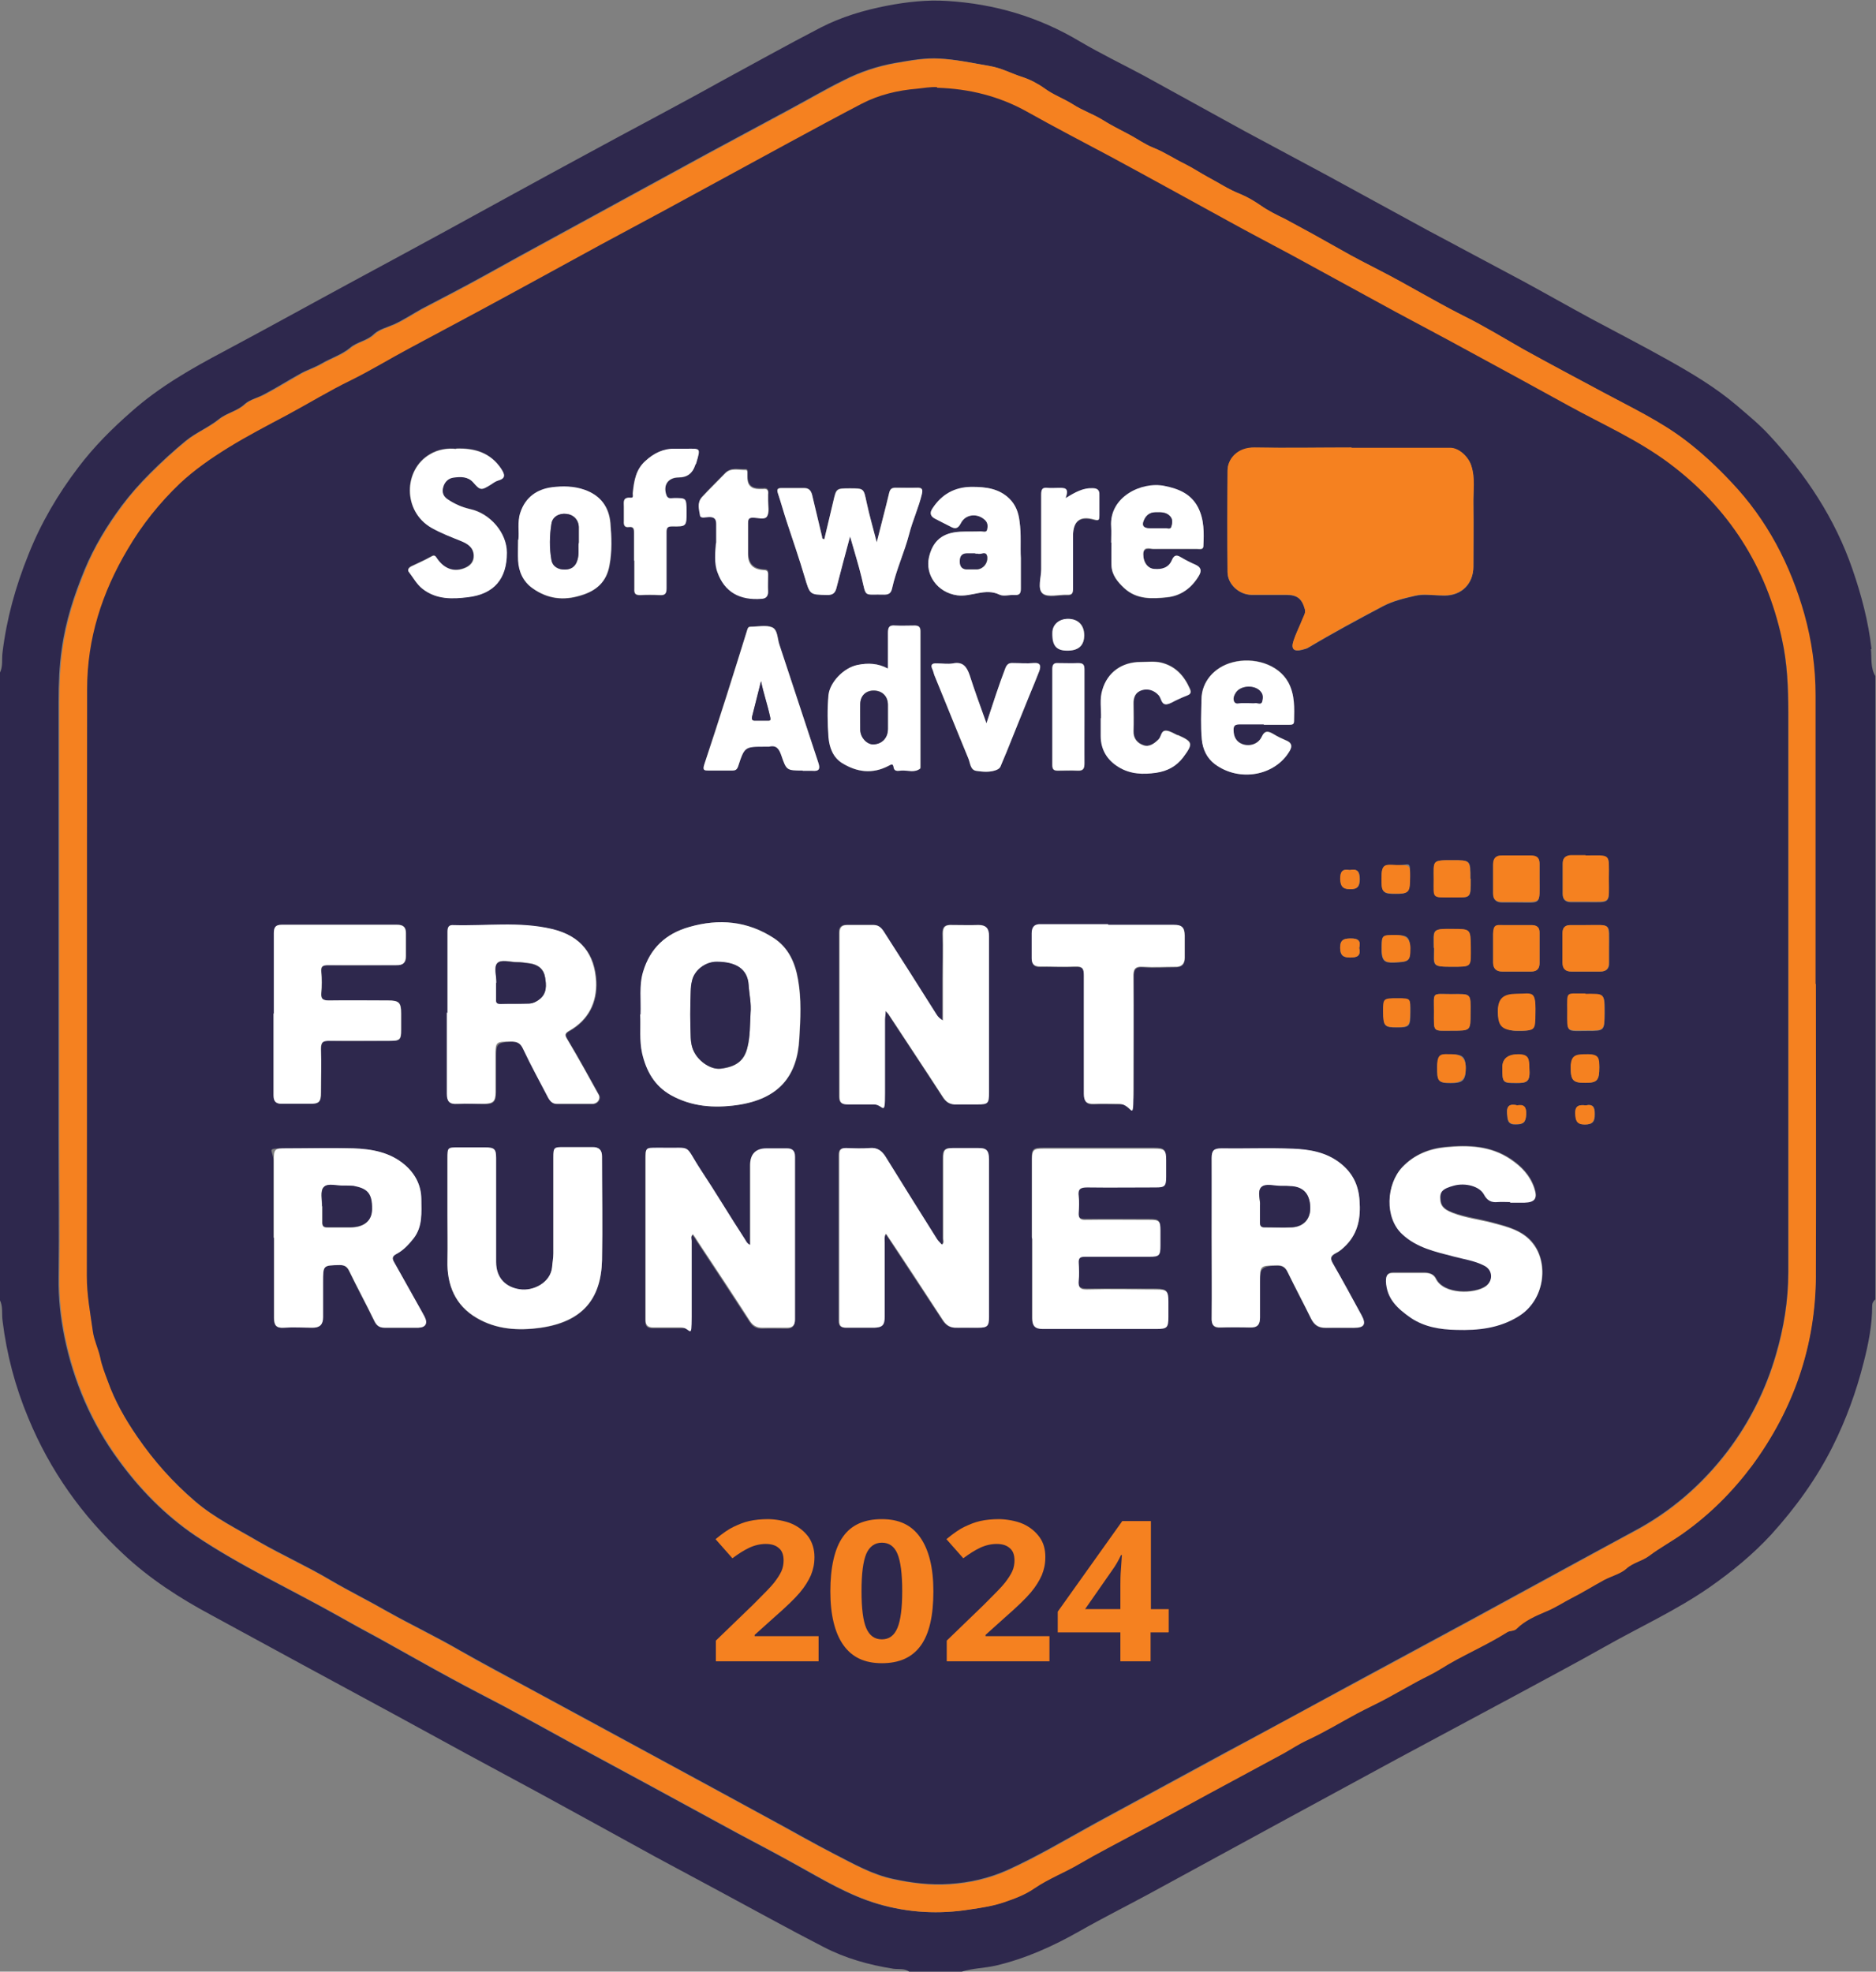 <svg xmlns="http://www.w3.org/2000/svg" id="Layer_1" data-name="Layer 1" viewBox="0 0 589.9 620"><rect x="0" y="0" width="589.9" height="620" fill="#808080" stroke="none"/><defs><style> .cls-1 { fill: #2e284d; } .cls-1, .cls-2, .cls-3 { stroke-width: 0px; } .cls-2 { fill: #f58120; } .cls-4 { isolation: isolate; } .cls-3 { fill: #fff; } </style></defs><path class="cls-1" d="M588.5,204.1c-1-8.7-3.2-17-6-25.1-5.5-16-14.7-29.8-26.1-42.1-3.2-3.5-6.8-6.4-10.4-9.5-6.6-5.6-14-10-21.5-14.2-8-4.5-16.2-8.7-24.2-13-7.2-3.9-14.4-8-21.6-11.9-9.9-5.3-19.9-10.6-29.8-15.9-10.5-5.7-21-11.5-31.5-17.2-8.7-4.7-17.4-9.3-26.1-14-10.6-5.8-21-11.6-31.6-17.4-6.7-3.6-13.6-6.9-20.2-10.8-12.9-7.7-26.8-11.8-41.7-12.7-6.4-.4-12.6.3-18.9,1.5-7.2,1.4-14.3,3.5-20.9,6.9-10.6,5.5-21,11.3-31.5,17-14,7.8-28.2,15.2-42.3,22.9-14.8,8-29.5,16.1-44.3,24.2-9.5,5.2-19,10.3-28.6,15.5-13.7,7.4-27.2,14.9-40.9,22.2-10.2,5.4-20.2,11.1-28.9,18.8-6.2,5.4-12,11.2-16.9,17.7-6.4,8.4-11.8,17.6-15.7,27.5-4,9.9-6.8,20-8.1,30.6-.3,2.2.2,4.5-.9,6.6v197c1.1,2.1.6,4.4.9,6.6,1.3,10.6,4,20.8,8.1,30.6,6.8,16.5,16.9,30.7,29.9,42.8,8.3,7.8,17.8,13.9,27.7,19.2,19.1,10.4,38.2,20.8,57.3,31.1,7.6,4.2,15.3,8.3,22.9,12.5,7.5,4.1,15.1,8.1,22.6,12.2,12.4,6.8,24.7,13.5,37,20.3,6.7,3.6,13.4,7.2,20.1,10.8,10.8,5.8,21.6,11.8,32.5,17.4,6.9,3.6,14.4,5.7,22.1,6.9,1.6.2,3.4-.2,4.9.9h16.5c3.5-1.1,7.2-1.1,10.7-1.9,9.4-2.2,18-6.1,26.3-10.8,7.2-4.1,14.6-7.8,21.8-11.7,14.5-7.9,29-15.8,43.5-23.7,11.7-6.3,23.3-12.7,35-19,12.3-6.6,24.6-13.2,36.9-19.8,9.2-5,18.5-9.9,27.7-15.1,11.1-6.3,22.8-11.6,33.3-18.9,7-4.9,13.6-10.3,19.4-16.6,7.6-8.4,14.2-17.5,19.3-27.7,4.2-8.4,7.4-17.2,9.7-26.3,1.5-5.8,2.7-11.8,2.7-17.8,0-.9.3-1.5,1-2.1v-196c-1.6-2.6-1.1-5.7-1.4-8.5h0ZM570.9,401.2c-.1,22-7,41.9-20.1,59.6-6.2,8.3-13.4,15.5-21.9,21.5-3.4,2.4-7.1,4.4-10.3,6.8-2.3,1.8-5.2,2.2-7.5,4.2-1.8,1.6-4.6,2.3-6.9,3.5-3.5,1.9-7,4-10.6,5.9-2.5,1.3-4.9,2.9-7.6,4-3.3,1.4-6.8,2.9-9.4,5.5-.8.8-2.1.5-3,1.1-6.8,4.3-14.2,7.3-21,11.6-2.2,1.4-4.7,2.5-7.1,3.8-3.1,1.7-6.3,3.5-9.4,5.2-3.1,1.7-6.4,3.2-9.6,4.9-5.2,2.8-10.3,5.9-15.7,8.4-2.6,1.2-4.9,2.8-7.5,4.2-7.9,4.3-15.9,8.6-23.9,12.9-7.5,4.1-15,8.2-22.6,12.2-5.9,3.2-12,6.3-17.8,9.7-4.6,2.7-9.6,4.6-14,7.6-3,2.1-6.4,3.3-9.6,4.4-3.2,1.1-6.8,1.7-10.4,2.2-9.8,1.6-19.5,1.1-29-1.7-9.2-2.7-17.4-7.7-25.7-12.3-6.1-3.4-12.2-6.6-18.4-9.9-9.1-4.9-18.1-9.9-27.2-14.8-8.5-4.6-17-9.2-25.5-13.8-6.9-3.8-13.8-7.6-20.7-11.3-5.5-2.9-11-5.7-16.5-8.7-7.6-4.1-15.1-8.4-22.7-12.6-4.3-2.3-8.7-4.7-12.9-7.1-15.1-8.5-30.8-15.7-45.2-25.4-9.4-6.4-17.3-14.5-24-23.7-8.5-11.6-14.1-24.7-17-38.8-1.2-6-1.9-12.2-1.8-18.5.2-14.8,0-29.7,0-44.5,0-45.6,0-91.1,0-136.7,0-5.6.2-11.1,1-16.6,1.2-8.7,3.9-16.9,7.2-24.9,3-7.2,7-13.8,11.6-20,2.7-3.6,5.7-7,9-10.3,3.6-3.6,7.3-7,11.2-10.2,3.2-2.6,7.2-4.2,10.4-6.8,2.5-2,5.8-2.5,8.2-4.8,1.6-1.4,4.1-1.9,6.2-3.1,3.8-2,7.4-4.3,11.2-6.4,2.1-1.2,4.5-1.9,6.7-3.2,2.9-1.7,6.4-2.8,8.9-4.9,2.3-2,5.4-2.2,7.6-4.4,1.5-1.4,4.1-2.1,6.2-3,3.1-1.4,5.9-3.3,8.8-4.9,6.5-3.4,13.1-6.8,19.6-10.4,7.4-4.1,14.8-8.2,22.2-12.2,16-8.7,32-17.5,48-26.2,8.7-4.7,17.5-9.4,26.2-14.1,5.6-3,11-6.2,16.7-9,5.1-2.6,10.5-4.4,16.1-5.4,4.7-.8,9.3-1.7,14.1-1.4,5.2.3,10.3,1.4,15.5,2.3,3.7.6,6.9,2.4,10.4,3.5,2.2.7,4.7,2,6.8,3.5,2.7,2,6,3.2,8.9,5,2.9,1.9,6.1,2.9,9,4.7,2.7,1.7,5.6,3.2,8.5,4.7,2.7,1.4,5.1,3.2,7.9,4.3,3.5,1.4,6.6,3.5,9.9,5.1,2.4,1.2,4.8,2.8,7.2,4.1,3.4,1.8,6.5,3.9,10.1,5.3,2.2.9,4.4,2.2,6.3,3.5,2.5,1.7,5.2,3.1,7.9,4.4,5.8,3.1,11.6,6.3,17.4,9.6,4,2.3,8.1,4.4,12.2,6.5,8.8,4.5,17.3,9.7,26.2,14.2,6.5,3.2,12.7,7,19,10.6,8.3,4.6,16.6,9,25,13.5,8.9,4.8,18.1,9.1,26.2,15.3,5.1,3.9,9.8,8.3,14.2,13,11.3,11.9,18.6,26,23,41.6,2.3,8.3,3.5,16.8,3.5,25.4,0,30.2,0,60.5,0,90.7s.1,61.2,0,91.7h0Z"></path><path class="cls-2" d="M571,309.5c0,30.6.1,61.2,0,91.7-.1,22-7,41.9-20,59.6-6.2,8.3-13.4,15.5-21.9,21.5-3.4,2.4-7.1,4.4-10.3,6.8-2.3,1.8-5.2,2.2-7.4,4.2-1.8,1.6-4.6,2.3-6.9,3.5-3.5,1.9-7,4.1-10.6,5.9-2.5,1.3-4.9,2.9-7.6,4-3.3,1.4-6.8,2.9-9.4,5.5-.8.8-2.1.5-3,1.1-6.8,4.3-14.2,7.3-21,11.6-2.2,1.4-4.7,2.5-7.1,3.8-3.1,1.7-6.3,3.5-9.4,5.2-3.1,1.7-6.4,3.2-9.6,4.9-5.2,2.8-10.3,5.9-15.7,8.4-2.6,1.2-5,2.8-7.5,4.2-8,4.3-15.9,8.6-23.9,12.9-7.5,4.1-15,8.2-22.6,12.2-5.9,3.2-12,6.3-17.8,9.7-4.6,2.7-9.6,4.6-14,7.6-3,2.1-6.4,3.3-9.6,4.4-3.2,1.1-6.9,1.7-10.4,2.2-9.8,1.6-19.5,1.1-29-1.7-9.2-2.7-17.4-7.7-25.7-12.3-6.1-3.4-12.2-6.6-18.4-9.9-9.1-4.9-18.1-9.9-27.2-14.8-8.5-4.6-17-9.2-25.5-13.8-6.9-3.8-13.8-7.6-20.7-11.3-5.5-2.9-11-5.7-16.5-8.7-7.6-4.1-15.1-8.4-22.7-12.6-4.3-2.4-8.7-4.7-12.9-7.1-15.1-8.5-30.8-15.7-45.2-25.4-9.4-6.4-17.3-14.5-24-23.7-8.5-11.6-14.1-24.7-17-38.8-1.2-6-1.9-12.2-1.8-18.5.2-14.8,0-29.7,0-44.5,0-45.6,0-91.1,0-136.7,0-5.6.2-11.1,1-16.6,1.2-8.7,3.9-16.9,7.2-24.9,2.9-7.2,7-13.8,11.6-20,2.7-3.7,5.7-7,9-10.3,3.6-3.6,7.3-7,11.2-10.2,3.2-2.6,7.2-4.2,10.4-6.8,2.5-2,5.8-2.5,8.2-4.8,1.6-1.4,4.1-1.9,6.2-3,3.8-2,7.5-4.3,11.2-6.4,2.1-1.2,4.5-1.9,6.7-3.2,2.9-1.7,6.4-2.8,8.9-4.9,2.3-2,5.4-2.2,7.6-4.4,1.5-1.4,4.1-2.1,6.2-3,3.1-1.4,5.9-3.3,8.8-4.9,6.5-3.4,13.1-6.8,19.6-10.4,7.4-4.1,14.8-8.2,22.2-12.2,16-8.7,32-17.5,48-26.2,8.7-4.7,17.5-9.4,26.2-14.1,5.6-3,11-6.2,16.7-9,5.1-2.6,10.5-4.4,16.1-5.4,4.7-.8,9.3-1.7,14.1-1.4,5.2.3,10.3,1.4,15.5,2.3,3.7.6,6.9,2.4,10.4,3.5,2.2.7,4.7,2,6.8,3.5,2.7,2,6,3.2,8.9,5,2.9,1.9,6.1,3,9,4.7,2.7,1.7,5.6,3.2,8.5,4.7,2.7,1.4,5.1,3.2,7.9,4.3,3.5,1.4,6.6,3.5,9.9,5.1,2.4,1.2,4.8,2.8,7.2,4.1,3.4,1.8,6.5,3.9,10.1,5.3,2.2.9,4.4,2.2,6.3,3.5,2.5,1.8,5.2,3.1,7.9,4.4,5.8,3.1,11.6,6.3,17.4,9.6,4,2.3,8.1,4.4,12.2,6.5,8.8,4.5,17.3,9.7,26.2,14.2,6.5,3.2,12.7,7,19,10.6,8.3,4.6,16.6,9,25,13.5,8.9,4.8,18.1,9.1,26.2,15.3,5.1,3.9,9.8,8.3,14.2,13,11.3,11.9,18.6,26,23,41.6,2.3,8.3,3.5,16.8,3.5,25.4,0,30.2,0,60.5,0,90.7h0ZM294.7,27.6c-2.1-.1-4.1.3-6.2.5-6.1.5-12,1.9-17.4,4.7-7.7,3.9-15.2,8-22.8,12.1-13.2,7.1-26.3,14.3-39.5,21.5-6.6,3.6-13.3,7.1-19.9,10.7-13,7-25.9,14.1-38.9,21.2-7,3.8-14.1,7.5-21.1,11.3-6.2,3.4-12.2,7-18.5,10.1-6.8,3.4-13.3,7.4-20,10.9-6.2,3.3-12.4,6.5-18.4,10.2-5.4,3.4-10.7,7-15.3,11.3-6.5,6.1-12,13-16.5,20.8-7.9,13.6-12.6,28.1-12.7,43.9-.1,61.6,0,123.1-.1,184.7,0,5.9,1,11.6,1.9,17.4.4,2.8,1.8,5.4,2.3,8.1.6,2.6,1.6,5.1,2.4,7.5,2.2,6.2,5.5,12,9.3,17.5,5.2,7.5,11.2,14.3,18.1,20.2,6.1,5.2,13.2,8.7,20,12.7,7.4,4.3,15.3,7.8,22.7,12.2,5.8,3.4,11.9,6.4,17.8,9.8,7.5,4.2,15.2,7.9,22.7,12.2,7.4,4.3,15,8.3,22.5,12.3,13.4,7.3,26.9,14.6,40.4,21.9,11.5,6.2,22.9,12.5,34.4,18.7,6.9,3.8,13.8,7.7,20.8,11.3,5.8,3,11.6,6.3,18.2,7.7,5.9,1.2,11.7,2,17.7,1.6,6.4-.4,12.5-1.8,18.3-4.4,9.5-4.3,18.5-9.7,27.6-14.7,13.6-7.4,27.3-14.8,40.9-22.2,13.4-7.3,26.8-14.6,40.3-21.8,12.4-6.7,24.8-13.4,37.2-20.1,11.1-6,22.1-12.1,33.2-18.1,5.9-3.2,11.8-6.5,17.7-9.6,11.7-6.2,21.5-14.7,29.5-25.2,6.9-9.1,12-19.3,15.2-30.3,2.5-8.5,3.8-17.1,3.9-25.9,0-58.6,0-117.3,0-175.9,0-7.8-.3-15.6-2-23.2-5-22.8-16.7-41.3-35.4-55.2-9.8-7.3-21.1-12.3-31.8-18.2-10.8-6-21.7-11.9-32.6-17.8-7.2-3.9-14.5-7.7-21.6-11.6-10.8-5.8-21.6-11.8-32.4-17.7-6.7-3.6-13.4-7.2-20.1-10.8-12.4-6.8-24.7-13.6-37.1-20.3-8.8-4.8-17.7-9.4-26.4-14.2-8.8-4.9-18.2-7.1-28.2-7.5h0Z"></path><path class="cls-1" d="M294.7,27.6c10,.3,19.4,2.6,28.2,7.5,8.7,4.9,17.6,9.5,26.4,14.2,12.4,6.7,24.7,13.5,37.1,20.3,6.7,3.7,13.4,7.2,20.1,10.8,10.8,5.9,21.6,11.8,32.4,17.7,7.2,3.9,14.5,7.7,21.6,11.6,10.9,5.9,21.7,11.8,32.6,17.8,10.7,5.9,21.9,10.8,31.8,18.2,18.7,14,30.5,32.5,35.4,55.2,1.7,7.6,2,15.4,2,23.2,0,58.6,0,117.3,0,176,0,8.8-1.4,17.4-3.9,25.9-3.2,11-8.3,21.2-15.2,30.3-8,10.5-17.8,19-29.5,25.2-5.9,3.2-11.8,6.4-17.7,9.6-11.1,6-22.1,12.1-33.2,18.1-12.4,6.7-24.8,13.4-37.2,20.1-13.4,7.3-26.8,14.6-40.3,21.8-13.6,7.4-27.3,14.8-40.9,22.2-9.1,5-18.1,10.4-27.6,14.7-5.8,2.6-11.9,4-18.3,4.4-6,.4-11.8-.3-17.7-1.6-6.6-1.4-12.3-4.7-18.2-7.7-7-3.6-13.9-7.6-20.8-11.3-11.4-6.2-22.9-12.5-34.4-18.7-13.4-7.3-26.9-14.6-40.4-21.9-7.5-4.1-15.1-8.1-22.5-12.3-7.4-4.3-15.2-8-22.7-12.2-5.9-3.4-12-6.4-17.8-9.8-7.4-4.4-15.2-7.9-22.7-12.2-6.8-4-14-7.5-20-12.7-6.9-5.9-12.9-12.6-18.1-20.2-3.8-5.5-7.1-11.3-9.3-17.5-.9-2.4-1.9-4.9-2.4-7.5-.6-2.7-1.9-5.3-2.3-8.1-.8-5.8-1.9-11.5-1.9-17.4.1-61.6,0-123.1.1-184.7,0-15.8,4.7-30.3,12.7-43.8,4.5-7.7,10.1-14.7,16.5-20.8,4.6-4.3,9.8-7.9,15.3-11.3,6-3.7,12.2-6.9,18.4-10.2,6.7-3.6,13.2-7.6,20-10.9,6.3-3.1,12.3-6.8,18.5-10.1,7-3.8,14.1-7.5,21.1-11.3,13-7,25.9-14.1,38.9-21.2,6.6-3.6,13.3-7.1,19.9-10.7,13.2-7.2,26.3-14.3,39.5-21.5,7.6-4.1,15.1-8.2,22.8-12.2,5.4-2.8,11.3-4.2,17.4-4.7,2-.2,4.1-.6,6.2-.5h0ZM278.5,388.1c.1.1.2.2.3.4,5.8,8.9,11.7,17.7,17.5,26.6,1.1,1.7,2.4,2.5,4.5,2.4,2.2-.1,4.5,0,6.7,0,2.8,0,3.3-.5,3.3-3.4,0-6.2,0-12.3,0-18.5v-31c0-3.1-.5-3.6-3.6-3.6s-5,0-7.5,0c-2.8,0-3.3.5-3.3,3.4,0,8.3,0,16.6,0,25,0,.7.4,1.5-.4,2-.5-.6-1.1-1.1-1.5-1.7-5.4-8.7-10.9-17.4-16.3-26.1-1.1-1.8-2.5-2.8-4.8-2.6-2.5.2-5,.1-7.5,0-1.7,0-2.2.6-2.2,2.2,0,17.4,0,34.8,0,52.2,0,1.7.8,2.1,2.3,2.1,2.9,0,5.8,0,8.7,0,2.6,0,3.3-.8,3.3-3.5,0-7.7,0-15.5,0-23.2,0-.9-.2-1.8.3-2.7h0ZM425,140.8c-10.2,0-20.3.1-30.5,0-5.6-.1-8.5,3.9-8.5,7.2,0,10.7-.1,21.3,0,32,0,3.8,3.7,7,7.5,7.1,3.7,0,7.3,0,11,0,3.5,0,4.9,1.3,5.8,4.5.3,1.2-.3,2.1-.7,3-1,2.4-2.1,4.6-2.9,7.1-.8,2.4.2,3.3,2.6,2.7.6-.2,1.3-.3,1.9-.6,7.7-4.6,15.7-8.9,23.6-13.1,3.2-1.7,6.7-2.5,10.1-3.3,3-.7,6.3-.1,9.4-.1,5.3,0,9-3.7,9-9.1,0-6.5.1-13,0-19.5-.1-4.1.6-8.2-.7-12.3-.9-2.7-3.8-5.5-6.6-5.5h-31ZM235.9,391.8c-1.1-.4-1.4-1.2-1.8-1.9-4.6-7.2-9-14.6-13.8-21.7-5.6-8.4-2.3-6.9-12.3-7h-1.5c-3.6,0-3.6,0-3.6,3.6v40c0,3.5,0,7,0,10.5,0,1.7.6,2.4,2.4,2.4,2.9,0,5.8,0,8.7,0,3,0,3.4-.4,3.4-3.5,0-7.9,0-15.8,0-23.7,0-.7-.4-1.5.4-2.1.5.7,1,1.4,1.4,2.1,5.5,8.3,11,16.7,16.4,25,1,1.6,2.2,2.4,4.1,2.3,2.6-.1,5.2,0,7.7,0,1.8,0,2.5-.8,2.5-2.6,0-17.1,0-34.1,0-51.2,0-1.8-.8-2.6-2.5-2.6h-6.5c-3.4,0-5.1,1.7-5.1,5.2v25.5h0ZM296.5,320.9c-1-.6-1.7-1.2-2.2-2-5.4-8.6-10.9-17.2-16.4-25.8-.8-1.2-1.6-2.3-3.3-2.3-2.8,0-5.7,0-8.5,0-1.6,0-2.4.8-2.3,2.5,0,17.2,0,34.3,0,51.5,0,1.9.8,2.5,2.6,2.4,2.7-.1,5.5,0,8.2,0,2.9,0,3.5-.6,3.5-3.5v-23.2c0-.8,0-1.5.2-2.7.5.5.7.8.9,1,5.7,8.7,11.5,17.4,17.2,26.2,1,1.6,2.2,2.3,4.1,2.2,2.2-.1,4.5,0,6.7,0,3.3,0,3.6-.3,3.6-3.8v-38c0-3.8,0-7.5,0-11.2,0-2.1-.8-3.4-3.2-3.4-2.8.1-5.7,0-8.5,0-1.9,0-2.8.5-2.8,2.7.2,4.7,0,9.5,0,14.2v13.1h0ZM86.1,389.2v8c0,5.8,0,11.5,0,17.2,0,2.2.6,3.3,3.1,3.1,3-.2,6-.1,9,0,2.3,0,3.3-1,3.3-3.3,0-3.7,0-7.3,0-11,0-5.3,0-5.2,5.2-5.4,1.7,0,2.4.5,3.1,2,2.5,5.2,5.3,10.3,7.8,15.5.7,1.5,1.6,2.2,3.2,2.2,3.6,0,7.2,0,10.7,0,2.3,0,3-1.3,1.9-3.5-.2-.4-.5-.9-.7-1.3-2.9-5.2-5.8-10.5-8.8-15.7-.7-1.2-.7-1.9.7-2.7,2.1-1.1,3.8-2.9,5.3-4.8,3-3.8,2.6-8.2,2.5-12.6,0-4.4-2-8-5.3-10.7-4.6-3.9-10.3-4.9-16.1-5.1-7-.2-14,0-21,0s-4,.2-4,4.1v24h0ZM381,389.3c0,8.4,0,16.8,0,25.2,0,2.2.6,3.2,2.9,3,3.1-.1,6.2-.1,9.2,0,2.3,0,3.1-.9,3.1-3.1,0-3.8,0-7.5,0-11.2s0-5.1,5.1-5.2c1.8,0,2.8.4,3.6,2.1,2.4,5,5,9.8,7.4,14.7,1,2,2.3,2.9,4.5,2.8,3-.1,6,0,9,0,3.2,0,3.8-1.1,2.3-4-2.9-5.3-5.8-10.7-8.8-15.9-1-1.7-1.1-2.6.8-3.6,1.2-.6,2.3-1.6,3.3-2.6,3.7-3.9,4.5-8.7,4.1-13.9-.4-4.9-2.2-8.7-6-11.7-4.4-3.5-9.7-4.4-15-4.6-7.5-.3-15,0-22.5-.1-2.2,0-3,.7-3,3,.1,8.4,0,16.8,0,25.2h0ZM140.7,318.5c0,8.5,0,17,0,25.5,0,2.3.7,3.3,3.2,3.2,2.8-.2,5.7,0,8.5,0,2.8,0,3.5-.7,3.6-3.6,0-3.8,0-7.5,0-11.2s0-4.7,4.8-4.8c1.9,0,3,.4,3.9,2.4,2.4,5.1,5.1,10,7.7,15,.6,1.1,1.3,2.2,2.8,2.2,3.8,0,7.5,0,11.2,0,1.7,0,2.7-1.6,2-2.9-3.2-5.8-6.4-11.6-9.8-17.3-.8-1.4-1.1-1.9.6-2.8,5.9-3.4,8.7-8.9,8.4-15.5-.4-8.4-4.6-14.3-13.9-16.5-10.2-2.4-20.6-.9-30.9-1.2-1.4,0-1.9.5-1.9,2.1.1,8.5,0,17,0,25.5h0ZM201.4,319c.2,4-.4,8.2.6,12.2,1.3,5.6,3.9,10.3,9.1,13.2,6.5,3.6,13.5,4.1,20.7,3.1,13.2-1.9,19-9.2,19.6-20.9.3-6.2.7-12.5-.4-18.6-.9-5.2-3-10-7.6-13-8.3-5.4-17.2-6.2-26.6-3.5-7.4,2.1-12.3,6.7-14.5,14.1-1.3,4.4-.6,8.9-.8,13.4h0ZM474.9,378h4.5c3.4,0,4.2-1.3,3.1-4.6-1.3-3.9-4-6.7-7.4-9-6.3-4.2-13.4-4.5-20.5-3.8-5.1.5-9.8,2.3-13.6,6.3-5.1,5.4-5.6,15.8,0,21,4.6,4.3,10.4,5.5,16.1,7,3.2.8,6.6,1.3,9.7,2.9,2.8,1.5,2.8,4.8.5,6.5-3.5,2.5-13.3,2.7-15.7-2.3-.7-1.4-2.1-1.8-3.5-1.9-3.3,0-6.7,0-10,0-1.6,0-2.3.8-2.2,2.6.2,5.5,3.8,8.7,7.8,11.5,4.2,2.9,9.3,3.7,14.4,3.8,6.8.2,13.4-.5,19.4-4.2,8.4-5.1,9.5-16.5,4.7-22.8-3.2-4.2-8.3-5.4-13.1-6.7-4-1.1-8.2-1.6-12.1-3-1.9-.7-3.7-1.5-4-4-.3-2.7.6-3.7,4.4-4.7,3.5-.9,7.9.2,9.3,2.8,1,1.9,2.3,2.6,4.3,2.4,1.3-.1,2.7,0,4,0h0ZM140.7,382c0,4.8.1,9.7,0,14.5-.2,7.7,2.5,14.1,9.2,18,6.1,3.6,13,4,20,3.1,13.4-1.9,19.1-9.2,19.4-21.2.3-10.9,0-21.8,0-32.7,0-2-.9-2.9-2.9-2.9-3.1,0-6.2,0-9.2,0s-3.2.2-3.2,3.2c0,10.1,0,20.1,0,30.2,0,1.5-.3,2.9-.4,4.4-.5,4.8-5.9,7.5-10.2,6.9-4.1-.6-7.4-3.3-7.4-8.6,0-10.9,0-21.8,0-32.7,0-2.8-.5-3.3-3.4-3.3-2.8,0-5.7,0-8.5,0s-3.4,0-3.4,3.5v17.7h0ZM324.5,389.3c0,8.3,0,16.7,0,25,0,2.3.8,3.4,3.2,3.3,3.1-.1,6.2,0,9.2,0h26.7c3.3,0,3.7-.4,3.7-3.8v-4.8c0-3.3-.5-3.7-3.8-3.8-7.2,0-14.5-.1-21.7,0-2.3,0-2.9-.7-2.7-2.8.2-1.8.2-3.7,0-5.5-.1-1.7.5-2,2.1-2,6.7,0,13.5,0,20.2,0,3,0,3.4-.4,3.4-3.5v-4.8c0-2.9-.4-3.3-3.3-3.3-6.8,0-13.5,0-20.2,0-1.8,0-2.4-.5-2.2-2.2.1-1.7.2-3.5,0-5.2-.2-2.2.5-2.8,2.7-2.8,7.2.1,14.3,0,21.5,0,2.9,0,3.3-.4,3.3-3.4,0-1.8,0-3.5,0-5.2,0-3.1-.5-3.6-3.7-3.6h-35c-3,0-3.5.4-3.5,3.4,0,8.2,0,16.5,0,24.7h0ZM86.1,318.7c0,8.6,0,17.2,0,25.7,0,1.9.8,2.7,2.6,2.7,2.9,0,5.8,0,8.7,0s3.6-.5,3.6-3.6c0-4.6.1-9.2,0-13.7,0-2.2.7-2.6,2.7-2.5,6.3.1,12.7,0,19,0,3.1,0,3.5-.3,3.5-3.4,0-1.8,0-3.5,0-5.2,0-3.5-.7-4.1-4.1-4.1-6.2,0-12.3,0-18.5,0-1.8,0-2.7-.3-2.5-2.4.2-2.1.2-4.3,0-6.5-.1-1.7.3-2.2,2.1-2.2,7.2.1,14.3,0,21.5,0,2.1,0,3.1-.8,3-2.9,0-2.3,0-4.7,0-7,0-2-.8-2.9-2.8-2.8-12.1,0-24.2,0-36.2,0-1.9,0-2.6.7-2.5,2.7,0,8.4,0,16.8,0,25.2h0ZM348.5,290.8c-7,0-14,0-21,0-2.1,0-3,.8-3,2.9.1,2.6,0,5.2,0,7.8,0,1.9.8,2.7,2.7,2.6,3.7-.1,7.3.1,11,0,2.3-.1,2.7.6,2.7,2.8-.1,12.4,0,24.8,0,37.2,0,2.4.8,3.3,3.2,3.2,2.6-.2,5.2,0,7.8,0,4.4,0,4.6-.2,4.6-4.6,0-11.8,0-23.5,0-35.2,0-2.5.4-3.5,3.1-3.3,3.3.3,6.7,0,10,0,2,0,3-.9,3-2.9,0-2.3,0-4.7,0-7,0-2.6-.8-3.3-3.5-3.3-6.8,0-13.7,0-20.5,0ZM275.7,170.5c-1.1-4.3-2.3-8.4-3.2-12.6-1-4.4-.8-4.4-5.2-4.4s-4.4,0-5.3,4.2c-.9,4-1.9,7.9-2.8,11.8-.7-.1-.7-.4-.7-.8-1-4.2-2-8.4-3-12.6-.3-1.4-.8-2.7-2.6-2.7h-7.2c-1.2,0-1.6.4-1.1,1.6,1,3,1.9,6,2.8,9,1.9,5.8,3.9,11.5,5.6,17.3,1.7,5.7,1.6,5.6,7,5.7,2,0,2.7-.8,3.1-2.5,1.3-5.1,2.7-10.2,4.2-15.9,1.3,4.6,2.6,8.7,3.6,12.8,1.6,6.7.5,5.3,7.2,5.5,1.5,0,2.1-.6,2.4-1.9,1.3-5.9,3.9-11.4,5.4-17.2,1.1-4.3,3-8.3,4-12.6.3-1.4,0-2-1.5-1.9-2.2.1-4.5,0-6.8,0-1.2,0-1.7.4-2,1.6-1.2,5.1-2.6,10.2-3.9,15.5h0ZM279.2,210.2c-3-1.6-6.1-1.8-9.5-1.1-4.4.9-8.6,5.5-9.1,9.5-.5,4.4-.4,8.8,0,13.2.2,3.2,1.4,6.2,4.2,8.1,4.6,3,9.6,3.6,14.7.9.8-.4,1.4-.9,1.6.6.2,1.4,1.6,1,2.5.9,1.9-.2,4,.7,5.8-.6.2-.1.1-.6.1-1,0-14.1,0-28.2,0-42.2,0-1.3-.5-1.8-1.8-1.8-2.1,0-4.2.1-6.2,0-1.8-.1-2.2.7-2.2,2.3.1,3.6,0,7.3,0,11.2h0ZM143.4,141.1c-2.6-.3-5.7.1-8.3,1.7-8.3,4.9-8.6,17.9.5,23.1,3,1.7,6.2,2.9,9.4,4.2,1.9.8,3.8,1.9,3.9,4.5,0,1.9-1,3.1-2.5,3.8-3.5,1.6-6.7.5-9-2.8-.5-.7-.7-1.4-1.8-.7-2,1.2-4.2,2.1-6.3,3.1-.8.4-1.3,1.1-.8,1.8,1.4,1.8,2.4,3.8,4.3,5.3,4.3,3.4,9.3,3.2,14.3,2.6,8.2-1,12.3-5.8,12.2-14,0-6.2-5.2-12.4-11.6-13.7-2.6-.6-5.1-1.6-7.2-3.2-1.2-.9-1.7-2.1-1.2-3.8.6-1.7,1.7-2.7,3.2-2.9,2.1-.3,4.5-.4,6.2,1.5,2.2,2.6,2.4,2.6,5.4.8.8-.5,1.6-1.1,2.5-1.4,2.5-.7,2-2,.9-3.7-3.3-4.9-8.1-6.6-14.2-6.3h0ZM252.4,242.3c1,0,2,0,3,0,2.1.2,2.5-.6,1.9-2.6-4.1-12.3-8.1-24.7-12.2-37-.6-1.9-.5-4.7-2.3-5.5-1.9-.8-4.4-.2-6.7-.2-.6,0-.9.2-1.1.9-4.4,14.1-8.9,28.2-13.5,42.3-.6,2,0,2,1.3,2,2.5,0,5,0,7.5,0,.9,0,1.4-.2,1.8-1.3,2.1-6.2,2.1-6.2,8.5-6.2s.9,0,1.2,0c2.4-.6,3.2.8,3.9,2.8,1.6,4.7,1.7,4.7,6.7,4.7h0ZM321,175.5c-.2-3.4.1-7.5-.4-11.5-.4-2.8-1.2-5.3-3.2-7.2-3.3-3.2-7.4-3.7-11.8-3.7s-9.5,2.3-12.4,6.8c-.9,1.4-.7,2.5.8,3.2,1.6.8,3.2,1.6,4.7,2.4,1.5.8,2.4,1,3.4-.9,1.5-3,5.4-3.3,7.7-1,.9.9.9,2,.6,3-.2.9-1.3.4-2,.5-2.2,0-4.3,0-6.5.1-5.5.4-8.6,2.8-9.8,8.1-1.2,5.4,2.6,11.1,8.9,11.9,4.5.6,8.8-2.4,13.3-.2,1.3.6,3.1,0,4.7.1,1.6.1,2-.5,2-2,0-3,0-6,0-9.6h0ZM397.4,227.8h7.8c.8,0,1.6,0,1.7-1,.1-4.2.3-8.4-1.8-12.3-3.2-5.8-11-8-17.5-6.3-5.8,1.5-9.7,6.2-9.8,11.7,0,4.2-.2,8.3.1,12.5.3,3.2,1.7,6,4.1,7.8,7.6,5.8,18.9,3.8,23.5-4.1.9-1.5.7-2.6-1-3.3-1.4-.6-2.7-1.2-4-2-1.7-1-2.8-1.3-3.8.9-1,2.2-3.7,3.1-6.1,2.2-1.9-.7-2.7-2.3-2.7-4.3,0-1.4.4-1.9,1.8-1.9,2.6,0,5.2,0,7.7,0ZM349.4,170.7h.1c0,2.4-.1,4.8,0,7.2.2,3,1.9,5.2,4,7.1,3.9,3.6,8.7,3.4,13.4,2.9,4.4-.5,7.8-2.9,10.1-6.8.9-1.5.7-2.6-1-3.4-1.6-.7-3.2-1.5-4.7-2.4-1.4-.8-2.2-.7-2.8.9-1,2.4-3.1,3-5.5,2.8-2.1-.2-3.5-2.3-3.5-4.6s2-1.7,3.2-1.7c4.6-.1,9.2,0,13.7,0,.8,0,1.9.4,2-.9.1-4.2.3-8.4-1.7-12.2-2.2-4.2-6.1-5.7-10.5-6.7-7.2-1.5-17.4,3.5-16.8,12.8.1,1.7,0,3.3,0,5h0ZM163,169.8c0,2.6-.1,4.6,0,6.6.3,3.6,1.6,6.6,4.6,8.7,4.6,3.3,9.6,3.9,15.1,2.2,4.8-1.5,8-4.3,9-9.4.8-4.5.6-9,.3-13.4-.4-4.9-3-8.6-8.1-10.4-3.4-1.2-6.9-1.2-10.2-.8-4.7.6-8.4,3.1-10,8-1,3-.3,6-.6,8.5h0ZM346.2,225.8v5.5c0,4.4,2,7.6,5.6,9.8,3.6,2.3,7.8,2.4,11.9,1.8,3.4-.5,6.2-2,8.4-4.8,3.2-4.3,3.1-4.9-1.6-7,0,0-.2,0-.2,0-1.1-.5-2.3-1.2-3.4-1.4-1.8-.2-1.6,1.9-2.5,2.7-1.3,1.3-2.9,2.5-4.7,1.9-1.9-.6-3.3-2.1-3.2-4.5.1-2.8.1-5.7,0-8.5,0-2.2.7-3.9,2.8-4.4,1.9-.5,3.6,0,5.1,1.6.9.9.8,2.9,2.4,2.9,1.2,0,2.4-1,3.6-1.5,1-.4,2-.9,3-1.3,1.1-.4,1.3-1,.8-2.1-1.8-4.1-4.6-7.1-9-8.2-2.1-.5-4.3-.2-6.5-.2-5.8,0-10.4,3.2-12,8.8-.9,2.9-.3,5.9-.4,8.8h0ZM310.2,227.5c-1.9-5.4-3.7-10.2-5.3-15.2-.9-2.6-2-4.3-5.2-3.7-1.6.3-3.3.1-5,0-1.8-.1-2.2.6-1.4,2.1.3.5.3,1.1.5,1.6,3.6,8.7,7,17.5,10.7,26.2.6,1.4.5,3.7,2.5,3.9,2,.3,4.1.5,6.1-.2.8-.3,1.3-.6,1.6-1.4.5-1.4,1.2-2.9,1.8-4.3,2.4-5.9,4.8-11.8,7.1-17.6,1.1-2.6,2.2-5.2,3.2-7.9.6-1.5.5-2.7-1.8-2.5-2.1.2-4.3,0-6.5,0-1.3,0-1.9.4-2.4,1.7-2.1,5.4-3.8,11-5.9,17.2h0ZM199.4,176.3c0,3,0,6,0,9,0,1.4.3,1.9,1.8,1.9,2.1-.1,4.2-.1,6.2,0,1.6.1,2.1-.4,2.1-2.1-.1-5.8,0-11.6,0-17.5,0-1.4.1-2.1,1.8-2,4.5,0,4.5,0,4.5-4.6v-.5c0-3.8,0-3.7-3.9-3.8-.8,0-1.9.5-2.4-.8-1.2-3.2.5-5.7,3.9-5.7,2.6,0,4.3-1.3,5.1-3.8.1-.3.3-.6.4-.9,1.4-4.7,1.1-4.2-3-4.3-1.2,0-2.5,0-3.8,0-3.6,0-6.6,1.4-9.2,3.8-3,2.8-3.6,6.4-4,10.1,0,.6.4,1.6-.7,1.5-2.6-.3-2,1.5-2.1,2.9,0,1.5,0,3,0,4.5,0,1.2.2,2,1.6,1.8,1.5-.2,1.6.7,1.6,1.9,0,2.9,0,5.8,0,8.7h0ZM225.2,170.7c-.2,2.6-.6,6.1.5,9,2.2,6.1,7,9,14,8.3,1.1-.1,1.9-.6,1.9-2.1-.1-1.8,0-3.7,0-5.5,0-1.1-.3-1.4-1.4-1.4-3.3-.2-4.8-1.8-4.9-5,0-3.2,0-6.5,0-9.8,0-1.1.2-1.7,1.5-1.7,1.5,0,3.7.8,4.5-.4.8-1.2.3-3.2.3-4.9,0-.7,0-1.3,0-2,.1-1.2-.2-1.9-1.6-1.7-.4,0-.8,0-1.2,0-2.5,0-3.7-1.2-3.7-3.6v-1.5c0-.4,0-.9-.6-.9-2.2.1-4.5-.7-6.4,1.1-2.4,2.5-4.9,4.9-7.3,7.5-1.5,1.7-.8,3.9-.6,5.7.2,1.2,1.9.5,2.9.5,1.6,0,2.3.6,2.2,2.2,0,1.8,0,3.5,0,5.9h0ZM335.1,156.7c1.1-3.3-.5-3.2-2.2-3.1-1.2,0-2.3.1-3.5,0-1.7-.2-2,.6-2,2.1,0,7.8,0,15.6,0,23.5,0,2.6-1.2,6.2.5,7.6,1.7,1.3,5.1.3,7.7.4,1.5,0,1.8-.5,1.8-1.9,0-5.6,0-11.1,0-16.7,0-4.6,2.1-6.3,6.5-5.1,1.5.4,1.8-.1,1.8-1.4,0-2.1,0-4.2,0-6.2,0-1.6-.6-2.1-2.2-2.2-2.9-.2-5.3,1.1-8.4,3.1h0ZM341,225.6c0-5,0-10,0-15,0-1.5-.4-2.1-2-2-2.1.1-4.2,0-6.2,0-1.4,0-1.9.4-1.9,1.8,0,10.1,0,20.2,0,30.2,0,1.3.4,1.8,1.7,1.8,2.1,0,4.2-.1,6.2,0,1.8.1,2.2-.6,2.2-2.3-.1-4.8,0-9.7,0-14.5h0ZM498.6,290.9c-1.6,0-3.2,0-4.7,0-1.8,0-2.6.8-2.5,2.6,0,3.1,0,6.1,0,9.2,0,1.9.9,2.8,2.7,2.8,3.1,0,6.1,0,9.2,0,1.8,0,2.8-.9,2.7-2.8,0-1.5,0-3,0-4.5,0-8.3.9-7.2-7.3-7.3h0ZM484.1,276.4c0-1.6,0-3.1,0-4.7,0-1.8-.9-2.6-2.6-2.5-3.1,0-6.1,0-9.2,0-1.9,0-2.8,1-2.8,2.7,0,3.1,0,6.1,0,9.2,0,1.8,1,2.7,2.8,2.7,1.5,0,3,0,4.5,0,8.2,0,7.2,1,7.3-7.3h0ZM498.6,269.1h-4.7c-1.6,0-2.5.8-2.5,2.5,0,3.2,0,6.5,0,9.7,0,1.6.9,2.4,2.5,2.4h4.7c8.2,0,7.3.8,7.3-7.3s.9-7.2-7.4-7.2h0ZM477,290.9c-1.5,0-3,0-4.5,0-2,0-3,.8-3,2.8,0,3,0,6,0,9,0,1.8.9,2.8,2.8,2.8,3.1,0,6.2,0,9.2,0,1.7,0,2.6-.9,2.6-2.6,0-3.2,0-6.3,0-9.5,0-1.8-.9-2.5-2.6-2.5-1.5,0-3,0-4.5,0h0ZM476.9,312.6c-3.9,0-5.8,1.8-5.9,5.4,0,4.1,2.1,6.2,6.2,6.2s5.6,0,5.6-5.6c.1-7.4-1.1-5.9-6-6h0ZM450.9,298.1c0,5.4-.9,5.9,5.2,5.9,7,0,6.3.2,6.3-6.3,0-5.5,0-5.5-5.7-5.6-6.7,0-5.9.2-5.9,6h0ZM450.9,318c0,6.9-.5,6.1,5.9,6.1,5.6,0,5.6,0,5.6-5.5,0-6.4.3-6.1-6.1-6-6.2,0-5.4-.8-5.4,5.4h0ZM498.6,312.6c-6.3.1-5.7-1-5.7,5.5,0,6.9-.5,6.1,6.2,6.1,5.4,0,5.4,0,5.5-5.5,0-6.4,0-6.1-6-6h0ZM462.4,276.3c0-5.8,0-5.8-5.6-5.8-6.5,0-6,0-5.9,6,0,6.1-.5,5.7,5.6,5.7s6,.5,6-5.9h0ZM341,199.8c0-3.2-1.9-5.2-5.1-5.2-2.8,0-4.9,1.8-4.9,4.4,0,4,1.3,5.6,4.7,5.6,3.5,0,5.2-1.6,5.3-4.8ZM502.9,335.6c0-2.7-1.2-4.1-3.6-4.1-3.6,0-5.4,1.4-5.4,4.1,0,4.1.7,4.9,4.5,4.9s4.5-.7,4.5-4.9ZM456.5,331.6c-3.1,0-4.6,1.3-4.6,3.9,0,4.5.5,5.1,4.2,5.1s4.8-.6,4.8-4.7-1.5-4.3-4.4-4.3h0ZM439.1,272.1c-3.7-.2-4.7-.4-4.7,4.2s.8,4.8,4.4,4.8,4.6-.2,4.6-5.5,0-3.5-4.3-3.5ZM480.9,335.9c0-2.9-1.2-4.3-3.5-4.3-3.3,0-5,1.4-5,4.1,0,4.8.1,4.9,4.3,4.9,3.6,0,4.5-.4,4.2-4.7h0ZM443.5,318.3c0-4.2,0-4.3-4-4.3-4.4,0-4.5,0-4.5,4.1,0,4.6.3,5,4.3,5s4.2-.4,4.2-4.7ZM439,294.1c-4.5,0-4.5,0-4.6,3.7-.1,4.5.9,5,3.9,4.9,4.8-.2,5.1-.4,5.1-4.5s-1.5-4.1-4.5-4.1h0ZM427.4,298.1c.6-2.2-.3-3.1-2.7-3-2.2,0-3.4.5-3.3,3,0,2.2.8,3,3.1,3,2.1,0,3.5-.4,2.9-3h0ZM476.9,347.6c-2.1-.5-3.2,0-3,2.6.1,1.9.1,3.5,2.7,3.4,2.5,0,3.2-.7,3.3-3.1.1-2.3-.6-3.3-3-2.8h0ZM424.5,273.6c-2.3-.5-3.1.4-3,2.8,0,2.1.6,3.2,3,3.2,2.4,0,3.1-.9,3.1-3.2,0-2.4-.8-3.2-3.1-2.8h0ZM498.7,347.6c-1.9-.2-3.5-.1-3.3,2.6.1,2.1.4,3.4,3,3.4s3.1-1,3.1-3.3c0-2.1-.5-3.2-2.8-2.7h0Z"></path><path class="cls-2" d="M425,140.8h31c2.8,0,5.7,2.8,6.6,5.5,1.4,4.1.6,8.2.7,12.3.1,6.5,0,13,0,19.5,0,5.4-3.7,9.1-9,9.1s-6.5-.6-9.4.1c-3.4.8-6.9,1.6-10.1,3.3-8,4.2-15.9,8.5-23.6,13.1-.5.3-1.2.4-1.9.6-2.4.6-3.4-.2-2.6-2.7s2-4.7,2.9-7.1c.4-1,1-1.8.7-3-.9-3.2-2.3-4.5-5.8-4.5-3.7,0-7.3,0-11,0-3.8,0-7.4-3.2-7.5-7.1-.1-10.7-.1-21.3,0-32,0-3.4,2.9-7.3,8.5-7.2,10.2.2,20.3,0,30.5,0h0Z"></path><path class="cls-3" d="M278.5,388.1c-.5.9-.3,1.8-.3,2.7,0,7.7,0,15.5,0,23.2,0,2.7-.7,3.4-3.3,3.5-2.9,0-5.8,0-8.7,0-1.5,0-2.3-.4-2.3-2.1,0-17.4,0-34.8,0-52.2,0-1.6.5-2.2,2.2-2.2,2.5.1,5,.2,7.5,0,2.3-.2,3.7.9,4.8,2.6,5.4,8.7,10.8,17.4,16.3,26.1.4.6,1,1.1,1.5,1.7.8-.6.4-1.4.4-2,0-8.3,0-16.6,0-25,0-2.9.5-3.4,3.3-3.4,2.5,0,5,0,7.5,0s3.6.4,3.6,3.6v31c0,6.2,0,12.3,0,18.5,0,2.9-.5,3.4-3.3,3.4-2.2,0-4.5,0-6.7,0-2.1.1-3.4-.7-4.5-2.4-5.8-8.9-11.6-17.8-17.5-26.6,0-.1-.2-.2-.3-.4h0c0-.1-.1-.2-.1-.2h0c0,0,0,.2,0,.2h0Z"></path><path class="cls-3" d="M235.9,391.8v-25.5c0-3.4,1.7-5.2,5.1-5.2h6.5c1.7,0,2.5.8,2.5,2.6,0,17.1,0,34.1,0,51.2,0,1.8-.8,2.6-2.5,2.6-2.6,0-5.2,0-7.7,0-1.9,0-3.1-.7-4.1-2.3-5.4-8.4-10.9-16.7-16.4-25-.4-.7-.9-1.4-1.4-2.1-.8.6-.4,1.4-.4,2.1,0,7.9,0,15.8,0,23.7s-.4,3.5-3.4,3.5c-2.9,0-5.8,0-8.7,0-1.7,0-2.4-.7-2.4-2.4,0-3.5,0-7,0-10.5v-40c0-3.6,0-3.6,3.6-3.6h1.5c10,.2,6.8-1.4,12.3,7,4.7,7.1,9.1,14.5,13.8,21.7.4.6.7,1.5,1.8,1.9h0Z"></path><path class="cls-3" d="M296.5,320.9v-13.1c0-4.8.1-9.5,0-14.2,0-2.2.8-2.8,2.8-2.7,2.8,0,5.7.1,8.5,0,2.4,0,3.2,1.2,3.2,3.4,0,3.8,0,7.5,0,11.2v38c0,3.5-.3,3.8-3.6,3.8-2.2,0-4.5,0-6.7,0-1.9.1-3.1-.7-4.1-2.2-5.7-8.8-11.5-17.5-17.2-26.2-.2-.2-.4-.5-.9-1,0,1.1-.2,1.9-.2,2.7,0,7.8,0,15.5,0,23.2s-.6,3.5-3.5,3.5c-2.8,0-5.5,0-8.2,0-1.8,0-2.6-.5-2.6-2.4,0-17.2,0-34.3,0-51.5,0-1.7.7-2.5,2.3-2.5,2.8,0,5.7,0,8.5,0,1.6,0,2.5,1,3.3,2.3,5.5,8.6,11,17.2,16.4,25.8.5.8,1.1,1.4,2.2,2h0Z"></path><path class="cls-3" d="M86.1,389.2v-24c0-4,.2-4.1,4-4.1,7,0,14-.2,21,0,5.8.2,11.5,1.2,16.1,5.1,3.3,2.8,5.2,6.4,5.3,10.7,0,4.4.5,8.8-2.5,12.6-1.5,1.9-3.2,3.7-5.3,4.8-1.5.8-1.4,1.5-.7,2.7,2.9,5.2,5.9,10.5,8.8,15.7.2.4.5.9.7,1.3,1.1,2.1.4,3.4-1.9,3.5-3.6,0-7.2,0-10.7,0-1.6,0-2.5-.7-3.2-2.2-2.5-5.2-5.3-10.3-7.8-15.5-.7-1.5-1.5-2-3.1-2-5.2.1-5.2,0-5.2,5.4s0,7.3,0,11c0,2.3-1,3.3-3.3,3.3-3,0-6-.2-9,0-2.5.2-3.1-.9-3.1-3.1,0-5.7,0-11.5,0-17.2v-8h0ZM101.3,379.3h0c0,1.7,0,3.3,0,5,0,1.3.4,1.8,1.7,1.7,2.4,0,4.8,0,7.2,0,4.2,0,6.6-2,6.7-5.7.1-5.3-1.8-6.5-5.8-7.3-1-.2-2.2-.2-3.2-.1-2.1.1-4.9-.9-6.2.5-1.1,1.2-.4,3.9-.5,6h0Z"></path><path class="cls-3" d="M381,389.3c0-8.4,0-16.8,0-25.2,0-2.3.7-3,3-3,7.5.1,15-.2,22.5.1,5.3.2,10.6,1.1,15,4.6,3.8,3,5.7,6.8,6,11.7.4,5.3-.4,10-4.1,13.9-1,1-2,2-3.3,2.6-2,1-1.8,1.9-.8,3.6,3,5.2,5.9,10.6,8.8,15.9,1.6,2.9.9,4-2.3,4-3,0-6,0-9,0-2.2,0-3.5-.9-4.5-2.8-2.4-4.9-5-9.8-7.4-14.7-.8-1.7-1.8-2.2-3.6-2.1-5.1.1-5.1,0-5.1,5.2s0,7.5,0,11.2c0,2.2-.8,3.2-3.1,3.1-3.1,0-6.2-.1-9.2,0-2.3.1-3-.9-2.9-3,.1-8.4,0-16.8,0-25.2h0ZM396.2,379.1c0,2.1,0,3.7,0,5.4,0,1,.3,1.5,1.4,1.5,2.9,0,5.8.1,8.7,0,3.7-.3,5.9-2.7,5.7-6.4-.2-4.5-2.5-6.2-5.7-6.5-1.1-.1-2.3-.2-3.5-.1-2.1,0-4.9-.9-6.2.4-1.4,1.4-.2,4.1-.4,5.8h0Z"></path><path class="cls-3" d="M140.7,318.5c0-8.5,0-17,0-25.5,0-1.6.5-2.2,1.9-2.1,10.3.3,20.7-1.2,30.9,1.2,9.3,2.2,13.4,8,13.9,16.5.3,6.6-2.4,12.1-8.4,15.5-1.6.9-1.4,1.5-.6,2.8,3.4,5.7,6.6,11.5,9.8,17.3.7,1.3-.3,2.9-2,2.9-3.8,0-7.5,0-11.2,0-1.4,0-2.2-1-2.8-2.2-2.6-5-5.3-9.9-7.7-15-.9-2-2-2.4-3.9-2.4-4.8.1-4.8,0-4.8,4.8s0,7.5,0,11.2c0,2.9-.8,3.5-3.6,3.6-2.8,0-5.7-.1-8.5,0-2.5.2-3.2-.9-3.2-3.2,0-8.5,0-17,0-25.5h0ZM156.1,309h-.1c0,1.7,0,3.5,0,5.2,0,1.1.4,1.4,1.4,1.4,3,0,6,0,9-.1,1.2,0,2.3-.5,3.3-1.4,2.3-1.9,2.1-4.4,1.7-6.8-.4-2.5-2-4-4.8-4.4-1.4-.2-2.7-.4-4.1-.4-2.1,0-5-1-6.2.4-1,1.2-.2,3.9-.2,6h0Z"></path><path class="cls-3" d="M201.4,319c.2-4.5-.5-9.1.8-13.4,2.2-7.4,7.1-12,14.5-14.1,9.4-2.7,18.3-1.9,26.6,3.5,4.7,3.1,6.7,7.8,7.6,13,1.1,6.2.8,12.4.4,18.6-.6,11.7-6.3,19-19.6,20.9-7.3,1-14.2.5-20.7-3.1-5.2-2.9-7.8-7.6-9.1-13.2-.9-4.1-.4-8.2-.6-12.2h0ZM236,318.7c.3-3-.4-5.9-.6-8.9-.4-5-3.9-7.3-10.2-7.3-3.5,0-6.9,2.7-7.6,6-.2,1-.3,2.1-.4,3.2-.2,4.9-.2,9.8,0,14.7,0,1.5.4,3.2,1.2,4.7,1.6,2.9,5.3,5.3,8.2,5,4.9-.6,7.4-2.5,8.4-6.6.9-3.5.8-7.1,1-10.7h0Z"></path><path class="cls-3" d="M474.9,378c-1.3,0-2.7-.1-4,0-2,.2-3.3-.5-4.3-2.4-1.4-2.6-5.8-3.7-9.3-2.8-3.8,1-4.7,2-4.4,4.7.2,2.4,2.1,3.2,4,4,3.9,1.5,8.1,2,12.1,3,4.8,1.3,9.9,2.4,13.1,6.7,4.8,6.2,3.7,17.7-4.7,22.8-6,3.7-12.6,4.4-19.4,4.2-5.1-.1-10.1-.9-14.4-3.8-4-2.8-7.6-5.9-7.8-11.5,0-1.8.5-2.6,2.2-2.6,3.3,0,6.7,0,10,0,1.5,0,2.8.4,3.5,1.9,2.5,5,12.3,4.8,15.7,2.3,2.3-1.7,2.3-5.1-.5-6.5-3.1-1.6-6.4-2-9.7-2.9-5.7-1.5-11.5-2.7-16.1-7-5.6-5.2-5-15.6,0-21,3.8-4,8.5-5.8,13.6-6.3,7.1-.7,14.2-.5,20.5,3.8,3.4,2.3,6,5,7.4,9,1.1,3.3.3,4.5-3.1,4.6h-4.5Z"></path><path class="cls-3" d="M140.7,382v-17.7c0-3.5,0-3.5,3.4-3.5s5.7,0,8.5,0c2.8,0,3.4.5,3.4,3.3,0,10.9,0,21.8,0,32.7,0,5.3,3.3,8,7.4,8.6,4.3.7,9.7-2.1,10.2-6.9.1-1.4.4-2.9.4-4.4,0-10.1,0-20.1,0-30.2,0-3.1.2-3.2,3.2-3.2s6.2,0,9.2,0c2,0,2.9,1,2.9,2.9,0,10.9.2,21.8,0,32.7-.3,12-6,19.3-19.4,21.2-7.1,1-13.9.5-20-3.1-6.7-3.9-9.4-10.3-9.2-18,.1-4.8,0-9.7,0-14.5h0Z"></path><path class="cls-3" d="M324.5,389.3v-24.7c0-3,.5-3.4,3.5-3.4h35c3.2,0,3.7.5,3.7,3.6,0,1.8,0,3.5,0,5.2,0,3-.4,3.4-3.3,3.4-7.2,0-14.3.1-21.5,0-2.2,0-3,.5-2.7,2.8.2,1.7.1,3.5,0,5.2-.1,1.7.5,2.3,2.2,2.2,6.7-.1,13.5,0,20.2,0,2.9,0,3.3.4,3.3,3.3,0,1.6,0,3.2,0,4.8,0,3.1-.4,3.5-3.4,3.5-6.8,0-13.5,0-20.2,0-1.6,0-2.2.3-2.1,2,.1,1.8.2,3.7,0,5.5-.2,2.1.4,2.9,2.7,2.8,7.2-.2,14.5,0,21.7,0,3.3,0,3.8.5,3.8,3.8v4.8c0,3.4-.4,3.8-3.7,3.8h-26.7c-3.1,0-6.2,0-9.2,0-2.4,0-3.2-1-3.2-3.3,0-8.3,0-16.7,0-25h0Z"></path><path class="cls-3" d="M86.1,318.7c0-8.4,0-16.8,0-25.2,0-2,.6-2.7,2.5-2.7,12.1,0,24.2,0,36.2,0,2,0,2.9.8,2.8,2.8,0,2.3,0,4.7,0,7,0,2.1-.9,3-3,2.9-7.2,0-14.3,0-21.5,0-1.8,0-2.3.5-2.1,2.2.2,2.1.2,4.3,0,6.5-.2,2.1.7,2.4,2.5,2.4,6.2-.1,12.3,0,18.5,0,3.5,0,4.1.7,4.1,4.1,0,1.8,0,3.5,0,5.2,0,3-.4,3.4-3.5,3.4-6.3,0-12.7,0-19,0-2,0-2.7.3-2.7,2.5.2,4.6,0,9.2,0,13.7,0,3.1-.6,3.6-3.6,3.6s-5.8,0-8.7,0c-1.9,0-2.6-.8-2.6-2.7,0-8.6,0-17.2,0-25.7h0Z"></path><path class="cls-3" d="M348.5,290.8h20.5c2.6,0,3.4.7,3.5,3.3,0,2.3,0,4.7,0,7,0,2-1,3-3,2.9-3.3,0-6.7.2-10,0-2.7-.2-3.2.8-3.1,3.3.1,11.7,0,23.5,0,35.2s-.2,4.6-4.6,4.6-5.2-.1-7.8,0c-2.4.1-3.2-.8-3.2-3.2,0-12.4,0-24.8,0-37.2,0-2.1-.4-2.9-2.7-2.8-3.6.2-7.3,0-11,0-1.9,0-2.7-.7-2.7-2.6,0-2.6,0-5.2,0-7.8,0-2.1.9-3,3-2.9,7,0,14,0,21,0Z"></path><path class="cls-3" d="M275.7,170.5c1.3-5.3,2.7-10.4,3.9-15.5.3-1.2.8-1.6,2-1.6,2.2,0,4.5,0,6.8,0,1.6,0,1.8.5,1.5,1.9-1,4.3-2.9,8.3-4,12.6-1.5,5.8-4.1,11.3-5.4,17.2-.3,1.3-.9,1.9-2.4,1.9-6.7-.2-5.6,1.2-7.2-5.5-1-4.1-2.3-8.2-3.6-12.8-1.5,5.6-2.9,10.8-4.2,15.9-.4,1.8-1.1,2.6-3.1,2.5-5.4-.1-5.3,0-7-5.7-1.7-5.8-3.7-11.5-5.6-17.3-1-3-1.8-6-2.8-9-.4-1.2,0-1.6,1.1-1.6h7.2c1.8,0,2.3,1.2,2.6,2.7,1,4.2,2,8.4,3,12.6,0,.3,0,.7.7.8.9-3.9,1.9-7.9,2.8-11.8,1-4.2.9-4.2,5.3-4.2s4.3,0,5.2,4.4c.9,4.2,2.1,8.3,3.2,12.6h0Z"></path><path class="cls-3" d="M279.2,210.2c0-3.9,0-7.6,0-11.2,0-1.7.4-2.5,2.2-2.3,2.1.1,4.2,0,6.2,0,1.3,0,1.8.5,1.8,1.8,0,14.1,0,28.2,0,42.2,0,.3,0,.8-.1,1-1.8,1.4-3.8.5-5.8.6-.9,0-2.2.5-2.5-.9-.2-1.5-.8-1-1.6-.6-5.1,2.7-10,2-14.7-.9-2.8-1.8-3.9-4.8-4.2-8.1-.3-4.4-.4-8.8,0-13.2.4-4,4.7-8.6,9.1-9.5,3.4-.7,6.5-.5,9.5,1.1h0ZM279.2,225.6c0-1.4,0-2.8,0-4.2-.1-2.6-1.9-4.3-4.5-4.3-2.4,0-4.1,1.6-4.2,4.2-.1,2.7,0,5.5,0,8.2,0,2.4,2.1,4.6,4.1,4.5,2.7,0,4.5-1.9,4.6-4.8,0-1.2,0-2.5,0-3.7h0Z"></path><path class="cls-3" d="M143.4,141.1c6.1-.2,10.9,1.4,14.2,6.3,1.1,1.7,1.6,3-.9,3.7-1,.3-1.7.9-2.5,1.4-2.9,1.8-3.2,1.7-5.4-.8-1.7-1.9-4-1.8-6.2-1.5-1.5.2-2.7,1.2-3.2,2.9-.5,1.7,0,2.9,1.2,3.8,2.2,1.5,4.6,2.6,7.2,3.2,6.4,1.4,11.6,7.5,11.6,13.7,0,8.2-4,13-12.2,14-4.9.6-9.9.8-14.3-2.6-1.9-1.5-2.9-3.5-4.3-5.3-.6-.7,0-1.4.8-1.8,2.1-1,4.3-2,6.3-3.1,1.1-.6,1.3,0,1.8.7,2.3,3.3,5.5,4.4,9,2.8,1.5-.7,2.6-1.9,2.5-3.8-.1-2.6-2-3.7-3.9-4.5-3.2-1.3-6.4-2.5-9.4-4.2-9.1-5.2-8.8-18.3-.5-23.1,2.6-1.6,5.7-2,8.3-1.7h0Z"></path><path class="cls-3" d="M252.4,242.3c-5,0-5.1,0-6.7-4.7-.7-2-1.5-3.4-3.9-2.8-.4,0-.8,0-1.2,0-6.4,0-6.5,0-8.5,6.2-.4,1.1-.9,1.3-1.8,1.3-2.5,0-5,0-7.5,0-1.3,0-2,0-1.3-2,4.7-14,9.1-28.1,13.5-42.3.2-.7.5-.9,1.1-.9,2.2,0,4.8-.6,6.7.2,1.8.8,1.6,3.6,2.3,5.5,4.1,12.3,8.1,24.7,12.2,37,.7,2,.3,2.8-1.9,2.6-1,0-2,0-3,0h0ZM239.3,214.2c-.9,3.7-1.9,7.4-2.8,11.1-.1.5-.2,1.3.7,1.3,1.5,0,3,0,4.5,0,.6,0,.6-.4.5-1-.8-3.8-2.1-7.5-2.9-11.4h0Z"></path><path class="cls-3" d="M321,175.5c0,3.6,0,6.6,0,9.6,0,1.5-.4,2.1-2,2-1.6-.1-3.4.5-4.7-.1-4.5-2.2-8.8.8-13.3.2-6.3-.9-10.1-6.5-8.9-11.9,1.2-5.3,4.3-7.8,9.8-8.1,2.1-.1,4.3,0,6.5-.1.7,0,1.7.5,2-.5.2-1,.3-2.1-.6-3-2.3-2.3-6.2-2.1-7.7,1-1,1.9-2,1.7-3.4.9-1.6-.8-3.2-1.6-4.7-2.4-1.5-.8-1.7-1.9-.8-3.2,2.9-4.5,7-6.8,12.4-6.8,4.4,0,8.5.5,11.8,3.7,2,2,2.9,4.4,3.2,7.2.6,4.1.2,8.1.4,11.5h0ZM306.7,174.1c-.8,0-1.5,0-2.2,0-1.8,0-2.6.8-2.6,2.5,0,1.8.8,2.6,2.6,2.5.9,0,1.8,0,2.8,0,1.9-.2,3.3-1.9,3.2-3.7-.2-2.4-2-.8-3-1.2-.2-.1-.5,0-.7,0h0Z"></path><path class="cls-3" d="M397.4,227.8c-2.6,0-5.2,0-7.7,0-1.4,0-1.9.5-1.8,1.9,0,2,.9,3.6,2.7,4.3,2.3.9,5,0,6.1-2.2,1-2.2,2.1-1.9,3.8-.9,1.3.8,2.6,1.4,4,2,1.7.7,1.9,1.8,1,3.3-4.6,7.8-15.8,9.8-23.5,4.1-2.5-1.9-3.8-4.6-4.1-7.8-.4-4.2-.2-8.3-.1-12.5,0-5.6,4-10.2,9.8-11.7,6.5-1.7,14.3.5,17.5,6.3,2.1,3.9,1.9,8.1,1.8,12.3,0,1.1-.9,1-1.7,1h-7.8ZM392.5,221.1c.8,0,1.5,0,2.2,0,.7-.1,1.9.6,2.1-.5.2-.9.3-1.9-.3-2.9-1.7-2.4-6.5-2.3-8,.2-.5.8-.8,1.7-.5,2.6.4,1,1.4.5,2.2.6.7,0,1.5,0,2.2,0h0Z"></path><path class="cls-3" d="M349.4,170.6c0-1.7.1-3.3,0-5-.7-9.3,9.5-14.3,16.8-12.8,4.5.9,8.3,2.5,10.5,6.7,2,3.9,1.9,8.1,1.7,12.2,0,1.2-1.2.9-2,.9-4.6,0-9.2,0-13.7,0-1.2,0-3.2-1-3.2,1.7s1.5,4.5,3.5,4.6c2.4.2,4.5-.4,5.5-2.8.7-1.6,1.5-1.7,2.8-.9,1.5.9,3.1,1.7,4.7,2.4,1.7.8,1.9,1.9,1,3.4-2.3,3.9-5.7,6.4-10.1,6.8-4.7.5-9.5.7-13.4-2.9-2.1-2-3.9-4.1-4-7.1-.1-2.4,0-4.8,0-7.2h-.1ZM364.2,166.1c.8,0,1.5,0,2.2,0,.7,0,1.7.5,1.9-.5.2-.9.5-2-.1-2.9-1.2-1.8-3.1-1.7-4.9-1.6-1.6,0-2.7.8-3.4,2.1-1,2-.5,2.8,1.8,2.9.8,0,1.7,0,2.5,0h0Z"></path><path class="cls-3" d="M163,169.7c.3-2.4-.4-5.5.6-8.5,1.6-4.9,5.3-7.4,10-8,3.3-.4,6.8-.4,10.2.8,5.1,1.8,7.6,5.4,8.1,10.4.4,4.4.6,8.9-.3,13.4-.9,5.2-4.1,8-9,9.4-5.4,1.7-10.4,1.1-15.1-2.2-3-2.1-4.4-5.2-4.6-8.7-.1-2,0-4,0-6.6h0ZM182,170.5c0-1.8,0-3.3,0-4.8-.1-2.3-1.7-3.9-3.9-4.1-2.3-.2-4.4.9-4.7,3.1-.6,3.8-.6,7.6,0,11.4.4,2.2,2.2,3.1,4.3,3,1.9,0,3.3-.9,3.9-3.1.6-2,.1-3.9.4-5.5h0Z"></path><path class="cls-3" d="M346.2,225.8c.1-2.9-.5-5.9.4-8.8,1.6-5.6,6.2-8.8,12-8.8,2.1,0,4.3-.3,6.5.2,4.5,1.1,7.2,4.1,9,8.2.5,1.1.3,1.7-.8,2.1-1,.4-2,.8-3,1.3-1.2.5-2.4,1.4-3.6,1.5-1.6,0-1.5-1.9-2.4-2.9-1.4-1.5-3.2-2.1-5.1-1.6-2.1.6-2.9,2.2-2.8,4.4,0,2.8.1,5.7,0,8.5-.1,2.4,1.3,3.9,3.2,4.5,1.8.6,3.4-.6,4.7-1.9.9-.9.7-2.9,2.5-2.7,1.2.1,2.3.9,3.4,1.4,0,0,.2,0,.2,0,4.7,2.1,4.8,2.7,1.6,7-2.1,2.8-5,4.3-8.4,4.8-4.1.6-8.2.5-11.9-1.8-3.6-2.2-5.6-5.5-5.6-9.8v-5.5h0Z"></path><path class="cls-3" d="M310.2,227.4c2-6.1,3.8-11.7,5.9-17.2.5-1.3,1.1-1.8,2.4-1.7,2.2,0,4.3.2,6.5,0,2.3-.2,2.3,1,1.8,2.5-1,2.6-2.1,5.2-3.2,7.9-2.4,5.9-4.8,11.8-7.1,17.6-.6,1.4-1.2,2.9-1.8,4.3-.3.8-.8,1.1-1.6,1.4-2,.7-4.1.5-6.1.2-1.9-.3-1.9-2.5-2.5-3.9-3.6-8.7-7.1-17.5-10.7-26.2-.2-.5-.3-1.1-.5-1.6-.8-1.6-.4-2.2,1.4-2.1,1.7,0,3.4.3,5,0,3.1-.6,4.3,1.1,5.2,3.7,1.6,5,3.4,9.9,5.3,15.2h0Z"></path><path class="cls-3" d="M199.4,176.3c0-2.9,0-5.8,0-8.7,0-1.1,0-2.1-1.6-1.9-1.4.2-1.7-.6-1.6-1.8,0-1.5,0-3,0-4.5,0-1.4-.5-3.1,2.1-2.9,1.1.1.6-.9.7-1.5.4-3.8.9-7.4,4-10.1,2.6-2.4,5.6-3.9,9.2-3.8,1.2,0,2.5,0,3.8,0,4.1,0,4.4-.4,3,4.3,0,.3-.3.6-.4.9-.8,2.5-2.5,3.8-5.1,3.8-3.5,0-5.1,2.5-3.9,5.7.5,1.2,1.5.8,2.4.8,3.8,0,3.8,0,3.9,3.8v.5c0,4.6,0,4.7-4.5,4.6-1.7,0-1.8.7-1.8,2,0,5.8,0,11.6,0,17.5,0,1.7-.5,2.2-2.1,2.1-2.1-.1-4.2-.1-6.2,0-1.5,0-1.9-.5-1.8-1.9,0-3,0-6,0-9h0Z"></path><path class="cls-3" d="M225.2,170.7c0-2.4,0-4.1,0-5.9,0-1.6-.6-2.2-2.2-2.2-1,0-2.7.6-2.9-.5-.3-1.9-1-4,.6-5.7,2.4-2.6,4.9-5,7.3-7.5,1.8-1.9,4.2-1,6.4-1.1.6,0,.6.5.6.9v1.5c0,2.4,1.2,3.6,3.7,3.6s.8,0,1.2,0c1.4-.2,1.8.5,1.6,1.7,0,.7,0,1.3,0,2,0,1.6.4,3.7-.3,4.9-.8,1.2-2.9.4-4.5.4-1.3,0-1.5.7-1.5,1.7,0,3.2,0,6.5,0,9.8,0,3.2,1.6,4.8,4.9,5,1.1,0,1.4.4,1.4,1.4,0,1.8-.1,3.7,0,5.5,0,1.4-.7,2-1.9,2.1-7.1.6-11.8-2.2-14-8.3-1.1-2.9-.7-6.4-.5-9h0Z"></path><path class="cls-3" d="M335.1,156.6c3.1-1.9,5.5-3.2,8.4-3.1,1.6,0,2.3.6,2.2,2.2,0,2.1,0,4.2,0,6.2s-.3,1.8-1.8,1.4c-4.4-1.2-6.4.6-6.5,5.1,0,5.6,0,11.1,0,16.7,0,1.4-.3,2-1.8,1.9-2.6-.1-6.1.9-7.7-.4-1.8-1.4-.5-5-.5-7.6,0-7.8,0-15.6,0-23.5,0-1.6.3-2.3,2-2.1,1.1.1,2.3,0,3.5,0,1.8,0,3.4-.1,2.2,3.1h0Z"></path><path class="cls-3" d="M341,225.5c0,4.8,0,9.7,0,14.5,0,1.7-.4,2.4-2.2,2.3-2.1-.1-4.2,0-6.2,0-1.3,0-1.7-.4-1.7-1.8,0-10.1,0-20.2,0-30.2,0-1.5.6-1.9,1.9-1.8,2.1,0,4.2.1,6.2,0,1.6,0,2,.5,2,2,0,5,0,10,0,15h0Z"></path><path class="cls-2" d="M498.6,290.9c8.2,0,7.2-1,7.3,7.3,0,1.5,0,3,0,4.5,0,1.9-.9,2.8-2.7,2.8-3.1,0-6.1,0-9.2,0-1.8,0-2.7-.9-2.7-2.8,0-3.1,0-6.1,0-9.2,0-1.8.8-2.6,2.5-2.6,1.6,0,3.1,0,4.7,0h0Z"></path><path class="cls-2" d="M484.1,276.3c0,8.3.9,7.2-7.3,7.3-1.5,0-3,0-4.5,0-1.9,0-2.8-.8-2.8-2.7,0-3.1,0-6.1,0-9.2,0-1.8.9-2.8,2.8-2.7,3.1,0,6.1,0,9.2,0,1.8,0,2.6.8,2.6,2.5,0,1.6,0,3.1,0,4.7h0Z"></path><path class="cls-2" d="M498.5,269c8.2,0,7.4-.9,7.4,7.2s.9,7.3-7.3,7.3h-4.7c-1.6,0-2.5-.8-2.5-2.4,0-3.2,0-6.5,0-9.7,0-1.6.9-2.4,2.5-2.5h4.7Z"></path><path class="cls-2" d="M477,290.9c1.5,0,3,0,4.5,0,1.7,0,2.7.6,2.6,2.5,0,3.2,0,6.3,0,9.5,0,1.8-.9,2.6-2.6,2.6-3.1,0-6.2,0-9.2,0-1.8,0-2.8-1-2.8-2.8,0-3,0-6,0-9s1-2.9,3-2.8c1.5,0,3,0,4.5,0h0Z"></path><path class="cls-2" d="M476.8,312.5c5,0,6.2-1.4,6,6,0,5.6,0,5.6-5.6,5.6s-6.2-2.1-6.2-6.2,1.9-5.4,5.9-5.4h0Z"></path><path class="cls-2" d="M450.9,298.1c0-5.8-.8-6.1,5.9-6,5.6,0,5.6,0,5.7,5.6,0,6.5.6,6.3-6.3,6.3-6.1,0-5.2-.5-5.2-5.9h0Z"></path><path class="cls-2" d="M450.9,318c0-6.3-.7-5.4,5.4-5.4,6.4,0,6.2-.4,6.1,6,0,5.5,0,5.5-5.6,5.5-6.5,0-5.9.7-5.9-6.1h0Z"></path><path class="cls-2" d="M498.5,312.5c6,0,6-.4,6,6,0,5.5,0,5.6-5.5,5.5-6.7,0-6.2.8-6.2-6.1,0-6.5-.6-5.4,5.7-5.5h0Z"></path><path class="cls-2" d="M462.4,276.3c0,6.4.3,5.9-6,5.9s-5.6.4-5.6-5.7c0-6-.6-6,5.9-6,5.6,0,5.6,0,5.6,5.8h0Z"></path><path class="cls-3" d="M340.9,199.8c0,3.2-1.8,4.8-5.3,4.8-3.5,0-4.8-1.6-4.7-5.6,0-2.6,2.1-4.4,4.9-4.4,3.2,0,5.1,2,5.1,5.2Z"></path><path class="cls-2" d="M502.9,335.6c0,4.2-.7,4.9-4.5,4.9s-4.5-.8-4.5-4.9,1.8-4.1,5.4-4.1,3.6,1.4,3.6,4.1Z"></path><path class="cls-2" d="M456.5,331.5c2.9,0,4.4,1.4,4.4,4.3s-.7,4.7-4.8,4.7-4.2-.6-4.2-5.1,1.5-3.9,4.6-3.9h0Z"></path><path class="cls-2" d="M439.1,272c4.2,0,4.3,0,4.3,3.5,0,5.2-.2,5.5-4.6,5.5s-4.4-.9-4.4-4.8c0-4.6,1-4.4,4.7-4.2Z"></path><path class="cls-2" d="M480.9,335.8c.3,4.3-.6,4.8-4.2,4.7-4.2,0-4.3-.1-4.3-4.9,0-2.7,1.7-4.1,5-4.1s3.5,1.4,3.5,4.3h0Z"></path><path class="cls-2" d="M443.4,318.3c0,4.3-.4,4.7-4.2,4.7s-4.3-.3-4.3-5c0-4,0-4.1,4.5-4.1s4,.1,4,4.3Z"></path><path class="cls-2" d="M439,294c3,0,4.5,1.4,4.5,4.1,0,4.1-.4,4.3-5.1,4.5-2.9.1-4-.4-3.9-4.9.1-3.7,0-3.7,4.6-3.7h0Z"></path><path class="cls-2" d="M427.4,298.1c.6,2.6-.8,3-2.9,3-2.2,0-3-.8-3.1-3,0-2.5,1.1-3,3.3-3,2.4,0,3.3.8,2.7,3h0Z"></path><path class="cls-2" d="M476.9,347.6c2.4-.5,3.1.5,3,2.8-.2,2.5-.8,3.1-3.3,3.1-2.5,0-2.5-1.5-2.7-3.4-.2-2.5,1-3,3-2.6h0Z"></path><path class="cls-2" d="M424.4,273.6c2.2-.5,3.1.3,3.1,2.8,0,2.4-.7,3.3-3.1,3.2-2.3,0-2.9-1.1-3-3.2,0-2.4.8-3.2,3-2.8h0Z"></path><path class="cls-2" d="M498.6,347.6c2.3-.5,2.8.6,2.8,2.7,0,2.3-.7,3.3-3.1,3.3-2.6,0-2.9-1.3-3-3.4-.1-2.7,1.4-2.8,3.3-2.6h0Z"></path><polygon class="cls-2" points="278.5 388.1 278.4 388 278.5 388 278.5 388.1 278.5 388.1"></polygon><polygon class="cls-2" points="278.4 388 278.3 388 278.5 388 278.4 388"></polygon><path class="cls-1" d="M101.3,379.3c0-2.1-.6-4.8.5-6,1.2-1.4,4.1-.4,6.2-.5,1.1,0,2.2,0,3.2.1,4,.8,5.9,2,5.8,7.3,0,3.7-2.5,5.6-6.7,5.7-2.4,0-4.8,0-7.2,0-1.3,0-1.8-.4-1.7-1.7,0-1.7,0-3.3,0-5h0,0Z"></path><path class="cls-1" d="M396.2,379.1c.2-1.7-.9-4.5.4-5.8s4.1-.4,6.2-.4c1.1,0,2.3,0,3.5.1,3.2.3,5.5,2,5.7,6.5.1,3.7-2,6.2-5.7,6.4-2.9.2-5.8,0-8.7,0-1.1,0-1.4-.5-1.4-1.5,0-1.7,0-3.3,0-5.4h0Z"></path><path class="cls-1" d="M156.1,309c0-2.1-.8-4.8.2-6,1.2-1.4,4-.4,6.2-.4,1.4,0,2.7.2,4.1.4,2.7.4,4.4,1.9,4.8,4.4.4,2.4.6,5-1.7,6.8-1,.8-2.1,1.3-3.3,1.4-3,.1-6,0-9,.1-1.1,0-1.5-.3-1.4-1.4,0-1.7,0-3.5,0-5.2h.1Z"></path><path class="cls-1" d="M236,318.7c-.2,3.6-.1,7.2-1,10.7-1,4.1-3.5,6-8.4,6.6-2.9.4-6.6-2-8.2-5-.9-1.5-1.1-3.2-1.2-4.7-.2-4.9-.2-9.8,0-14.7,0-1,.1-2.1.4-3.2.7-3.3,4.1-5.9,7.6-6,6.3,0,9.9,2.3,10.2,7.3.2,3,.9,5.9.6,8.9h0Z"></path><path class="cls-1" d="M279.2,225.6c0,1.2,0,2.5,0,3.7,0,2.8-1.9,4.7-4.6,4.8-2,0-4-2.1-4.1-4.5,0-2.7,0-5.5,0-8.2,0-2.6,1.8-4.2,4.2-4.2,2.6,0,4.4,1.6,4.5,4.3,0,1.4,0,2.8,0,4.2h0Z"></path><path class="cls-1" d="M239.3,214.2c.8,3.9,2.1,7.6,2.9,11.4.1.6.2,1-.5,1-1.5,0-3,0-4.5,0-.9,0-.8-.8-.7-1.3.9-3.7,1.9-7.4,2.8-11.1h0Z"></path><path class="cls-1" d="M306.7,174.1c.2,0,.5,0,.7,0,1,.5,2.9-1.2,3,1.2.1,1.9-1.3,3.6-3.2,3.7-.9,0-1.8,0-2.8,0-1.8.1-2.6-.7-2.6-2.5,0-1.8.8-2.6,2.6-2.5.8,0,1.5,0,2.2,0h0Z"></path><path class="cls-1" d="M392.5,221.1c-.8,0-1.5,0-2.2,0-.8,0-1.8.5-2.2-.6-.4-.9,0-1.8.5-2.6,1.5-2.5,6.3-2.7,8-.2.7.9.5,2,.3,2.9-.3,1.1-1.4.4-2.1.5-.7.1-1.5,0-2.2,0h0Z"></path><path class="cls-1" d="M364.2,166.1h-2.5c-2.2,0-2.8-.9-1.8-2.9.7-1.3,1.8-2.1,3.4-2.1,1.9,0,3.7-.1,4.9,1.6.6.9.4,2,.1,2.9-.2.9-1.3.4-1.9.5-.7,0-1.5,0-2.2,0h0Z"></path><path class="cls-1" d="M182,170.5c-.3,1.6.2,3.5-.4,5.5-.6,2.2-2,3-3.9,3.1-2.1,0-3.9-.9-4.3-3-.7-3.8-.6-7.6,0-11.4.3-2.2,2.4-3.4,4.7-3.1,2.2.2,3.8,1.8,3.9,4.1,0,1.5,0,3,0,4.8h0Z"></path><g class="cls-4"><path class="cls-2" d="M257.4,522.4h-32.3v-6.5l11.6-11.2c3.4-3.4,5.7-5.7,6.7-7,1-1.3,1.8-2.5,2.3-3.6.5-1.1.7-2.3.7-3.4,0-1.8-.5-3.1-1.5-3.9-1-.9-2.4-1.3-4.1-1.3s-3.5.4-5.2,1.2c-1.7.8-3.4,1.9-5.3,3.3l-5.3-6c2.3-1.9,4.2-3.2,5.7-3.9s3.1-1.4,4.9-1.8c1.8-.4,3.8-.6,5.9-.6s5.4.5,7.6,1.5,3.9,2.4,5.2,4.2c1.2,1.8,1.8,3.9,1.8,6.2s-.4,3.9-1.1,5.7c-.8,1.8-1.9,3.6-3.5,5.5s-4.3,4.5-8.3,8l-5.9,5.3v.4h20.1v7.8h0Z"></path><path class="cls-2" d="M293.5,500.4c0,7.7-1.3,13.4-4,17.1s-6.7,5.5-12.2,5.5-9.4-1.9-12.1-5.7c-2.7-3.8-4.1-9.5-4.1-16.9s1.3-13.5,4-17.2c2.6-3.7,6.7-5.5,12.2-5.5s9.4,1.9,12.1,5.8c2.7,3.9,4.1,9.5,4.1,16.9h0ZM270.9,500.4c0,5.4.5,9.3,1.5,11.6s2.6,3.5,4.9,3.5,3.9-1.2,4.9-3.6,1.5-6.2,1.5-11.6-.5-9.3-1.5-11.7c-1-2.4-2.7-3.5-4.9-3.5s-3.9,1.2-4.9,3.5c-1,2.4-1.5,6.2-1.5,11.7h0Z"></path><path class="cls-2" d="M330,522.4h-32.3v-6.5l11.6-11.2c3.4-3.4,5.7-5.7,6.7-7,1-1.3,1.8-2.5,2.3-3.6.5-1.1.7-2.3.7-3.4,0-1.8-.5-3.1-1.5-3.9-1-.9-2.4-1.3-4.1-1.3s-3.5.4-5.2,1.2-3.4,1.9-5.3,3.3l-5.3-6c2.3-1.9,4.2-3.2,5.7-3.9s3.1-1.4,4.9-1.8c1.8-.4,3.8-.6,5.9-.6s5.4.5,7.6,1.5,3.9,2.4,5.2,4.2,1.8,3.9,1.8,6.2-.4,3.9-1.1,5.7c-.8,1.8-1.9,3.6-3.5,5.5s-4.3,4.5-8.3,8l-5.9,5.3v.4h20.1v7.8h0Z"></path><path class="cls-2" d="M367.4,513.3h-5.6v9.1h-9.5v-9.1h-19.7v-6.5l20.3-28.5h9v27.7h5.6v7.2h0ZM352.3,506v-7.5c0-1.2,0-3.1.2-5.4s.2-3.7.3-4.1h-.3c-.8,1.7-1.7,3.3-2.8,4.8l-8.5,12.2h11.1Z"></path></g></svg>